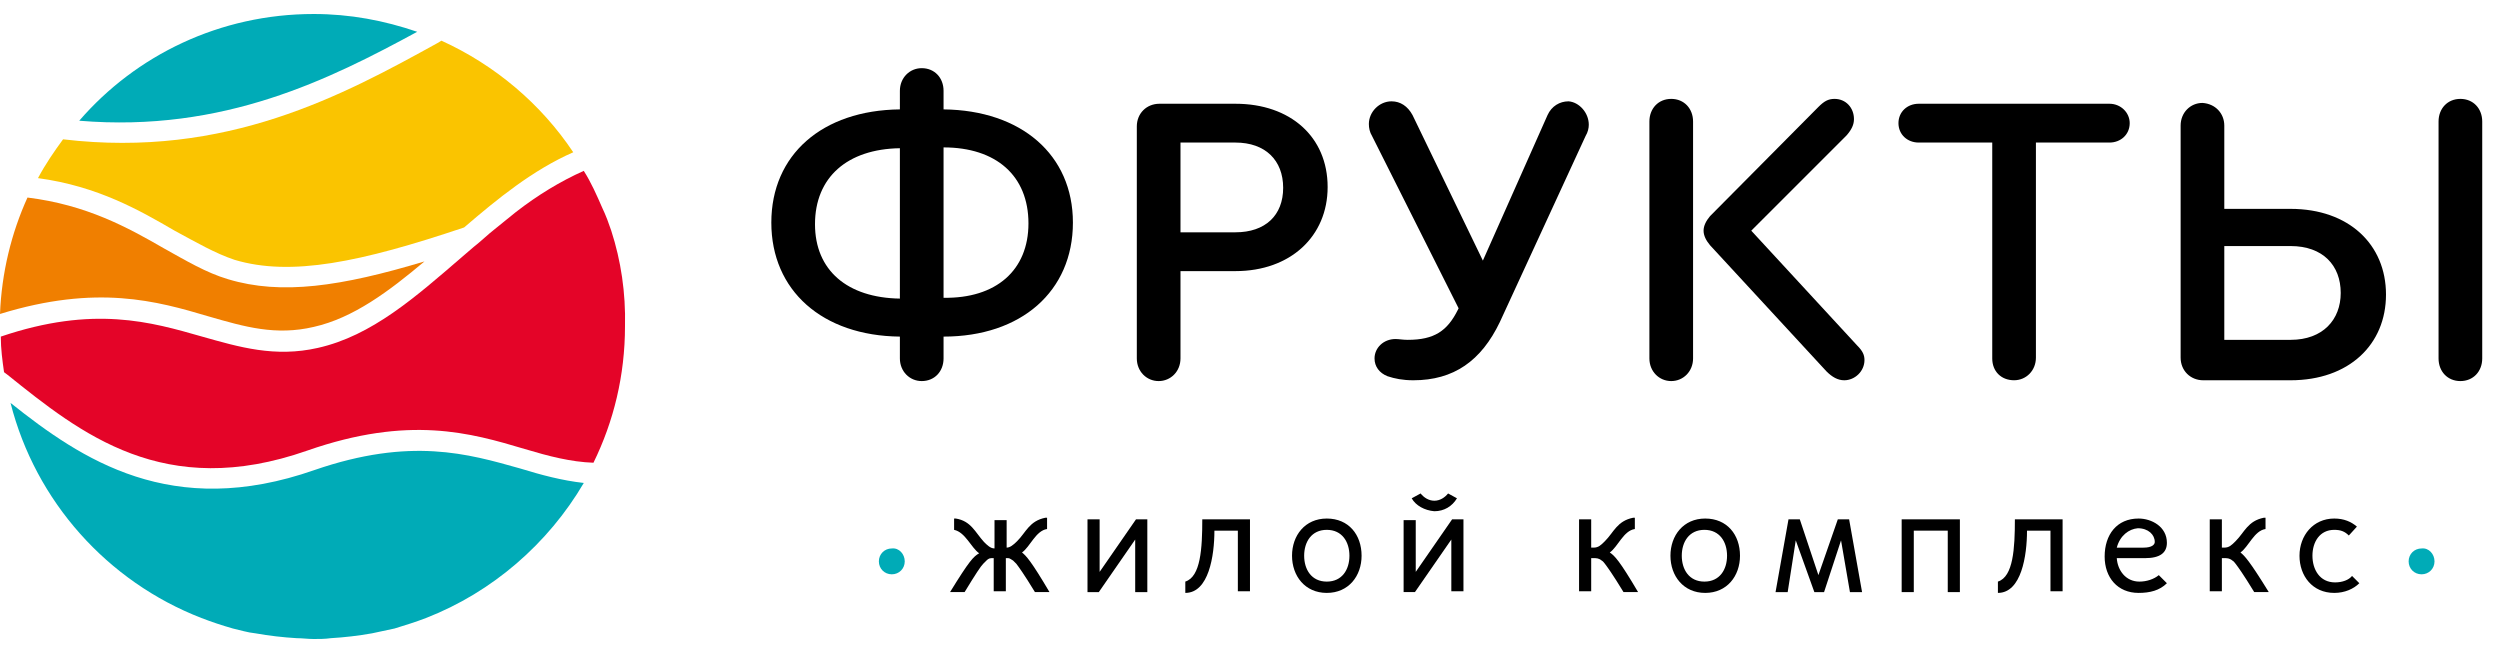 <?xml version="1.0" encoding="UTF-8"?> <svg xmlns="http://www.w3.org/2000/svg" width="128" height="33" viewBox="0 0 128 33" fill="none"> <path d="M4.057 6.181C11.467 6.802 16.931 4.029 21.361 1.628C19.663 1.048 17.925 0.717 16.062 0.717C11.26 0.717 6.954 2.828 4.057 6.181Z" fill="#00ABB7"></path> <path d="M3.229 7.133C2.773 7.754 2.318 8.417 1.945 9.12C5.009 9.534 7.161 10.776 8.941 11.811C10.018 12.391 11.011 12.97 12.005 13.302C14.903 14.171 18.463 13.426 23.762 11.646C25.5 10.155 27.28 8.707 29.35 7.796C27.694 5.312 25.335 3.325 22.602 2.083C22.52 2.124 22.478 2.166 22.395 2.207C17.593 4.857 11.591 8.127 3.229 7.133Z" fill="#FAC400"></path> <path d="M10.681 16.2C12.543 16.738 14.116 17.193 16.062 16.738C18.091 16.282 19.912 14.916 21.733 13.385C17.47 14.668 14.406 15.123 11.674 14.295C10.556 13.964 9.521 13.343 8.404 12.722C6.541 11.646 4.429 10.487 1.407 10.114C0.58 11.936 0.083 13.964 0 16.075C4.968 14.544 8.031 15.413 10.681 16.2Z" fill="#F07F00"></path> <path d="M31.296 11.811C31.213 11.604 31.172 11.439 31.089 11.232C31.006 11.025 30.923 10.818 30.84 10.652C30.551 9.99 30.261 9.328 29.888 8.748C28.688 9.286 27.529 9.99 26.411 10.859C26.038 11.149 25.707 11.439 25.335 11.729C24.962 12.018 24.631 12.35 24.258 12.639C24.051 12.805 23.886 12.97 23.679 13.136C21.278 15.206 19.042 17.193 16.269 17.814C14.075 18.311 12.253 17.773 10.349 17.234C7.741 16.489 4.802 15.62 0.041 17.234C0.041 17.855 0.124 18.476 0.207 19.056C0.248 19.097 0.331 19.139 0.372 19.18C4.139 22.202 8.403 25.638 15.73 23.071C20.947 21.25 24.093 22.161 26.866 22.989C28.108 23.361 29.226 23.651 30.385 23.692C31.42 21.581 32 19.221 32 16.696C32.041 14.999 31.793 13.343 31.296 11.811Z" fill="#E40428"></path> <path d="M26.619 23.982C23.97 23.237 21.031 22.368 16.104 24.065C8.777 26.631 4.182 23.527 0.539 20.629C1.822 25.679 5.507 29.778 10.309 31.64C10.847 31.848 11.344 32.013 11.923 32.179C12.296 32.261 12.668 32.386 13.082 32.427C13.786 32.551 14.49 32.634 15.194 32.675C15.483 32.675 15.773 32.717 16.063 32.717C16.353 32.717 16.642 32.717 16.932 32.675C17.636 32.634 18.34 32.551 19.044 32.427C19.416 32.344 19.83 32.261 20.203 32.179C20.741 32.013 21.279 31.848 21.817 31.64C25.212 30.316 28.068 27.832 29.89 24.727C28.772 24.603 27.696 24.313 26.619 23.982Z" fill="#00ABB7"></path> <path d="M48.31 17.234V18.352C48.31 19.014 47.854 19.511 47.192 19.511C46.571 19.511 46.074 19.014 46.074 18.352V17.234C42.1 17.193 39.492 14.874 39.492 11.397C39.492 7.92 42.1 5.643 46.074 5.601V4.649C46.074 3.987 46.571 3.49 47.192 3.49C47.854 3.49 48.31 3.987 48.31 4.649V5.601C52.284 5.643 54.933 7.92 54.933 11.397C54.933 14.916 52.284 17.234 48.31 17.234ZM46.074 15.288V7.589C43.383 7.63 41.728 9.079 41.728 11.48C41.728 13.839 43.383 15.247 46.074 15.288ZM52.657 11.438C52.657 8.996 51.001 7.547 48.31 7.547V15.247C51.001 15.288 52.657 13.839 52.657 11.438Z" fill="black"></path> <path d="M58.205 18.352V6.471C58.205 5.808 58.702 5.312 59.364 5.312H63.255C66.07 5.312 67.975 7.009 67.975 9.575C67.975 12.101 66.07 13.881 63.255 13.881H60.441V18.352C60.441 19.014 59.944 19.511 59.323 19.511C58.702 19.511 58.205 19.014 58.205 18.352ZM63.255 11.894C64.787 11.894 65.698 11.024 65.698 9.617C65.698 8.209 64.787 7.299 63.255 7.299H60.441V11.894H63.255Z" fill="black"></path> <path d="M81.346 6.388C81.346 6.554 81.305 6.761 81.18 6.968L76.792 16.489C75.84 18.476 74.433 19.47 72.363 19.47C71.825 19.47 71.411 19.387 71.038 19.262C70.624 19.097 70.376 18.766 70.376 18.352C70.376 17.814 70.831 17.358 71.452 17.358C71.618 17.358 71.825 17.4 72.073 17.4C73.439 17.4 74.102 16.944 74.64 15.868L74.681 15.785L70.251 6.968C70.127 6.761 70.086 6.554 70.086 6.347C70.086 5.726 70.624 5.188 71.245 5.188C71.7 5.188 72.073 5.436 72.321 5.891L75.923 13.343L79.235 5.891C79.442 5.436 79.856 5.188 80.311 5.188C80.849 5.229 81.346 5.767 81.346 6.388Z" fill="black"></path> <path d="M86.685 6.223V18.352C86.685 19.014 86.188 19.511 85.567 19.511C84.946 19.511 84.449 19.014 84.449 18.352V6.223C84.449 5.56 84.905 5.063 85.567 5.063C86.229 5.063 86.685 5.56 86.685 6.223ZM95.461 18.435C95.461 19.014 94.964 19.47 94.426 19.47C94.095 19.47 93.805 19.304 93.515 19.014L87.554 12.556C87.347 12.308 87.223 12.06 87.223 11.811C87.223 11.563 87.347 11.314 87.554 11.066L93.101 5.477C93.391 5.188 93.598 5.063 93.929 5.063C94.509 5.063 94.923 5.519 94.923 6.098C94.923 6.388 94.799 6.637 94.55 6.926L89.665 11.811L95.088 17.69C95.378 17.979 95.461 18.186 95.461 18.435Z" fill="black"></path> <path d="M102.003 18.352V7.299H98.236C97.656 7.299 97.201 6.885 97.201 6.305C97.201 5.725 97.656 5.312 98.236 5.312H108.006C108.585 5.312 109.041 5.767 109.041 6.305C109.041 6.885 108.585 7.299 108.006 7.299H104.239V18.31C104.239 18.973 103.742 19.469 103.121 19.469C102.459 19.469 102.003 19.014 102.003 18.352Z" fill="black"></path> <path d="M113.884 6.43V10.694H117.278C120.259 10.694 122.163 12.515 122.163 15.082C122.163 17.648 120.259 19.47 117.278 19.47H112.808C112.145 19.47 111.648 18.973 111.648 18.311V6.43C111.648 5.767 112.145 5.27 112.766 5.27C113.429 5.312 113.884 5.809 113.884 6.43ZM113.884 12.598V17.4H117.278C118.934 17.4 119.845 16.365 119.845 14.999C119.845 13.591 118.934 12.598 117.278 12.598H113.884ZM124.854 18.352V6.223C124.854 5.56 125.309 5.063 125.972 5.063C126.634 5.063 127.09 5.56 127.09 6.223V18.352C127.09 19.014 126.634 19.511 125.972 19.511C125.309 19.511 124.854 19.014 124.854 18.352Z" fill="black"></path> <path d="M124.647 28.743C124.647 29.116 124.357 29.405 123.985 29.405C123.612 29.405 123.322 29.116 123.322 28.743C123.322 28.37 123.612 28.081 123.985 28.081C124.357 28.039 124.647 28.37 124.647 28.743Z" fill="#00ABB7"></path> <path d="M46.323 28.743C46.323 29.116 46.033 29.405 45.66 29.405C45.288 29.405 44.998 29.116 44.998 28.743C44.998 28.37 45.288 28.081 45.66 28.081C46.033 28.039 46.323 28.37 46.323 28.743Z" fill="#00ABB7"></path> <path d="M53.734 30.315H52.989C52.41 29.363 52.161 29.032 52.037 28.866C51.996 28.825 51.913 28.742 51.871 28.701C51.789 28.66 51.706 28.577 51.623 28.577H51.499V30.274H50.878V28.577H50.754C50.63 28.577 50.547 28.66 50.505 28.701C50.464 28.742 50.381 28.825 50.34 28.866C50.216 28.991 49.967 29.363 49.388 30.315H48.643C49.636 28.701 49.843 28.494 50.133 28.328C49.719 28.038 49.429 27.252 48.85 27.128V26.548C48.85 26.548 48.891 26.548 48.932 26.548C49.719 26.672 49.926 27.252 50.381 27.749C50.547 27.914 50.712 28.08 50.919 28.08V26.631H51.54V28.038C51.706 28.038 51.871 27.914 52.078 27.707C52.534 27.252 52.7 26.672 53.527 26.507C53.569 26.507 53.569 26.507 53.61 26.507V27.086C53.031 27.169 52.741 27.997 52.327 28.287C52.534 28.453 52.782 28.701 53.734 30.315Z" fill="black"></path> <path d="M58.743 26.59V30.316H58.122V27.625L56.259 30.316H55.68V26.59H56.301V29.281L58.163 26.59H58.743Z" fill="black"></path> <path d="M63.999 26.59V30.274H63.378V27.169H62.178C62.178 28.453 61.888 30.357 60.688 30.357V29.777C61.474 29.529 61.557 28.08 61.557 26.59H63.999Z" fill="black"></path> <path d="M69.713 28.453C69.713 29.488 69.05 30.357 67.932 30.357C66.815 30.357 66.152 29.488 66.152 28.453C66.152 27.418 66.815 26.549 67.932 26.549C69.05 26.549 69.713 27.377 69.713 28.453ZM69.091 28.453C69.091 27.749 68.719 27.128 67.932 27.128C67.146 27.128 66.773 27.749 66.773 28.453C66.773 29.157 67.146 29.778 67.932 29.778C68.719 29.778 69.091 29.157 69.091 28.453Z" fill="black"></path> <path d="M74.929 26.589V30.274H74.308V27.624L72.445 30.315H71.865V26.631H72.486V29.28L74.349 26.589H74.929ZM72.279 25.513L72.735 25.265C72.9 25.472 73.148 25.637 73.438 25.637C73.728 25.637 73.977 25.472 74.142 25.265L74.597 25.513C74.349 25.927 73.935 26.175 73.438 26.175C72.942 26.134 72.486 25.886 72.279 25.513Z" fill="black"></path> <path d="M83.87 30.315H83.124C82.545 29.363 82.296 29.032 82.172 28.866C82.131 28.825 82.09 28.742 82.007 28.701C81.965 28.66 81.841 28.577 81.676 28.577H81.469V30.274H80.848V26.59H81.469V28.038C81.51 28.038 81.551 28.038 81.593 28.038C81.841 28.038 81.965 27.914 82.172 27.707C82.628 27.252 82.793 26.672 83.621 26.507C83.663 26.507 83.663 26.507 83.704 26.507V27.086C83.124 27.169 82.835 27.997 82.421 28.287C82.669 28.453 82.918 28.701 83.87 30.315Z" fill="black"></path> <path d="M89.088 28.453C89.088 29.488 88.425 30.357 87.307 30.357C86.19 30.357 85.527 29.488 85.527 28.453C85.527 27.418 86.19 26.549 87.307 26.549C88.425 26.549 89.088 27.377 89.088 28.453ZM88.425 28.453C88.425 27.749 88.053 27.128 87.266 27.128C86.48 27.128 86.107 27.749 86.107 28.453C86.107 29.157 86.48 29.778 87.266 29.778C88.053 29.778 88.425 29.157 88.425 28.453Z" fill="black"></path> <path d="M94.675 26.59L95.338 30.316H94.717L94.261 27.666L93.392 30.316H92.895L91.943 27.666L91.529 30.316H90.908L91.571 26.59H92.15L93.102 29.446L94.096 26.59H94.675Z" fill="black"></path> <path d="M100.346 26.59V30.316H99.725V27.169H97.986V30.316H97.365V26.59H100.346Z" fill="black"></path> <path d="M105.605 26.59V30.274H104.984V27.169H103.783C103.783 28.453 103.493 30.357 102.293 30.357V29.777C103.08 29.529 103.162 28.08 103.162 26.59H105.605Z" fill="black"></path> <path d="M110.531 29.447L110.945 29.861C110.573 30.233 110.076 30.357 109.496 30.357C108.42 30.357 107.758 29.571 107.758 28.494C107.758 27.377 108.379 26.549 109.496 26.549C110.159 26.549 110.945 26.963 110.945 27.791C110.945 28.288 110.614 28.577 109.828 28.577H108.379C108.42 29.198 108.834 29.778 109.538 29.778C109.91 29.778 110.283 29.654 110.531 29.447ZM108.379 28.039H109.745C110.2 28.039 110.324 27.873 110.324 27.749C110.324 27.377 109.993 27.046 109.455 27.046C109 27.087 108.544 27.418 108.379 28.039Z" fill="black"></path> <path d="M116.161 30.315H115.416C114.836 29.363 114.588 29.032 114.463 28.866C114.422 28.825 114.381 28.742 114.298 28.701C114.256 28.66 114.132 28.577 113.967 28.577H113.76V30.274H113.139V26.59H113.76V28.038C113.801 28.038 113.842 28.038 113.884 28.038C114.132 28.038 114.256 27.914 114.463 27.707C114.919 27.252 115.084 26.672 115.912 26.507C115.954 26.507 115.954 26.507 115.995 26.507V27.086C115.416 27.169 115.126 27.997 114.712 28.287C114.919 28.453 115.167 28.701 116.161 30.315Z" fill="black"></path> <path d="M120.798 29.861C120.508 30.15 120.053 30.357 119.514 30.357C118.397 30.357 117.734 29.488 117.734 28.453C117.734 27.418 118.438 26.549 119.514 26.549C120.011 26.549 120.384 26.714 120.674 26.963L120.26 27.418C120.053 27.211 119.846 27.128 119.514 27.128C118.769 27.128 118.397 27.749 118.397 28.453C118.397 29.157 118.769 29.819 119.556 29.819C119.928 29.819 120.26 29.695 120.425 29.488L120.798 29.861Z" fill="black"></path> </svg> 